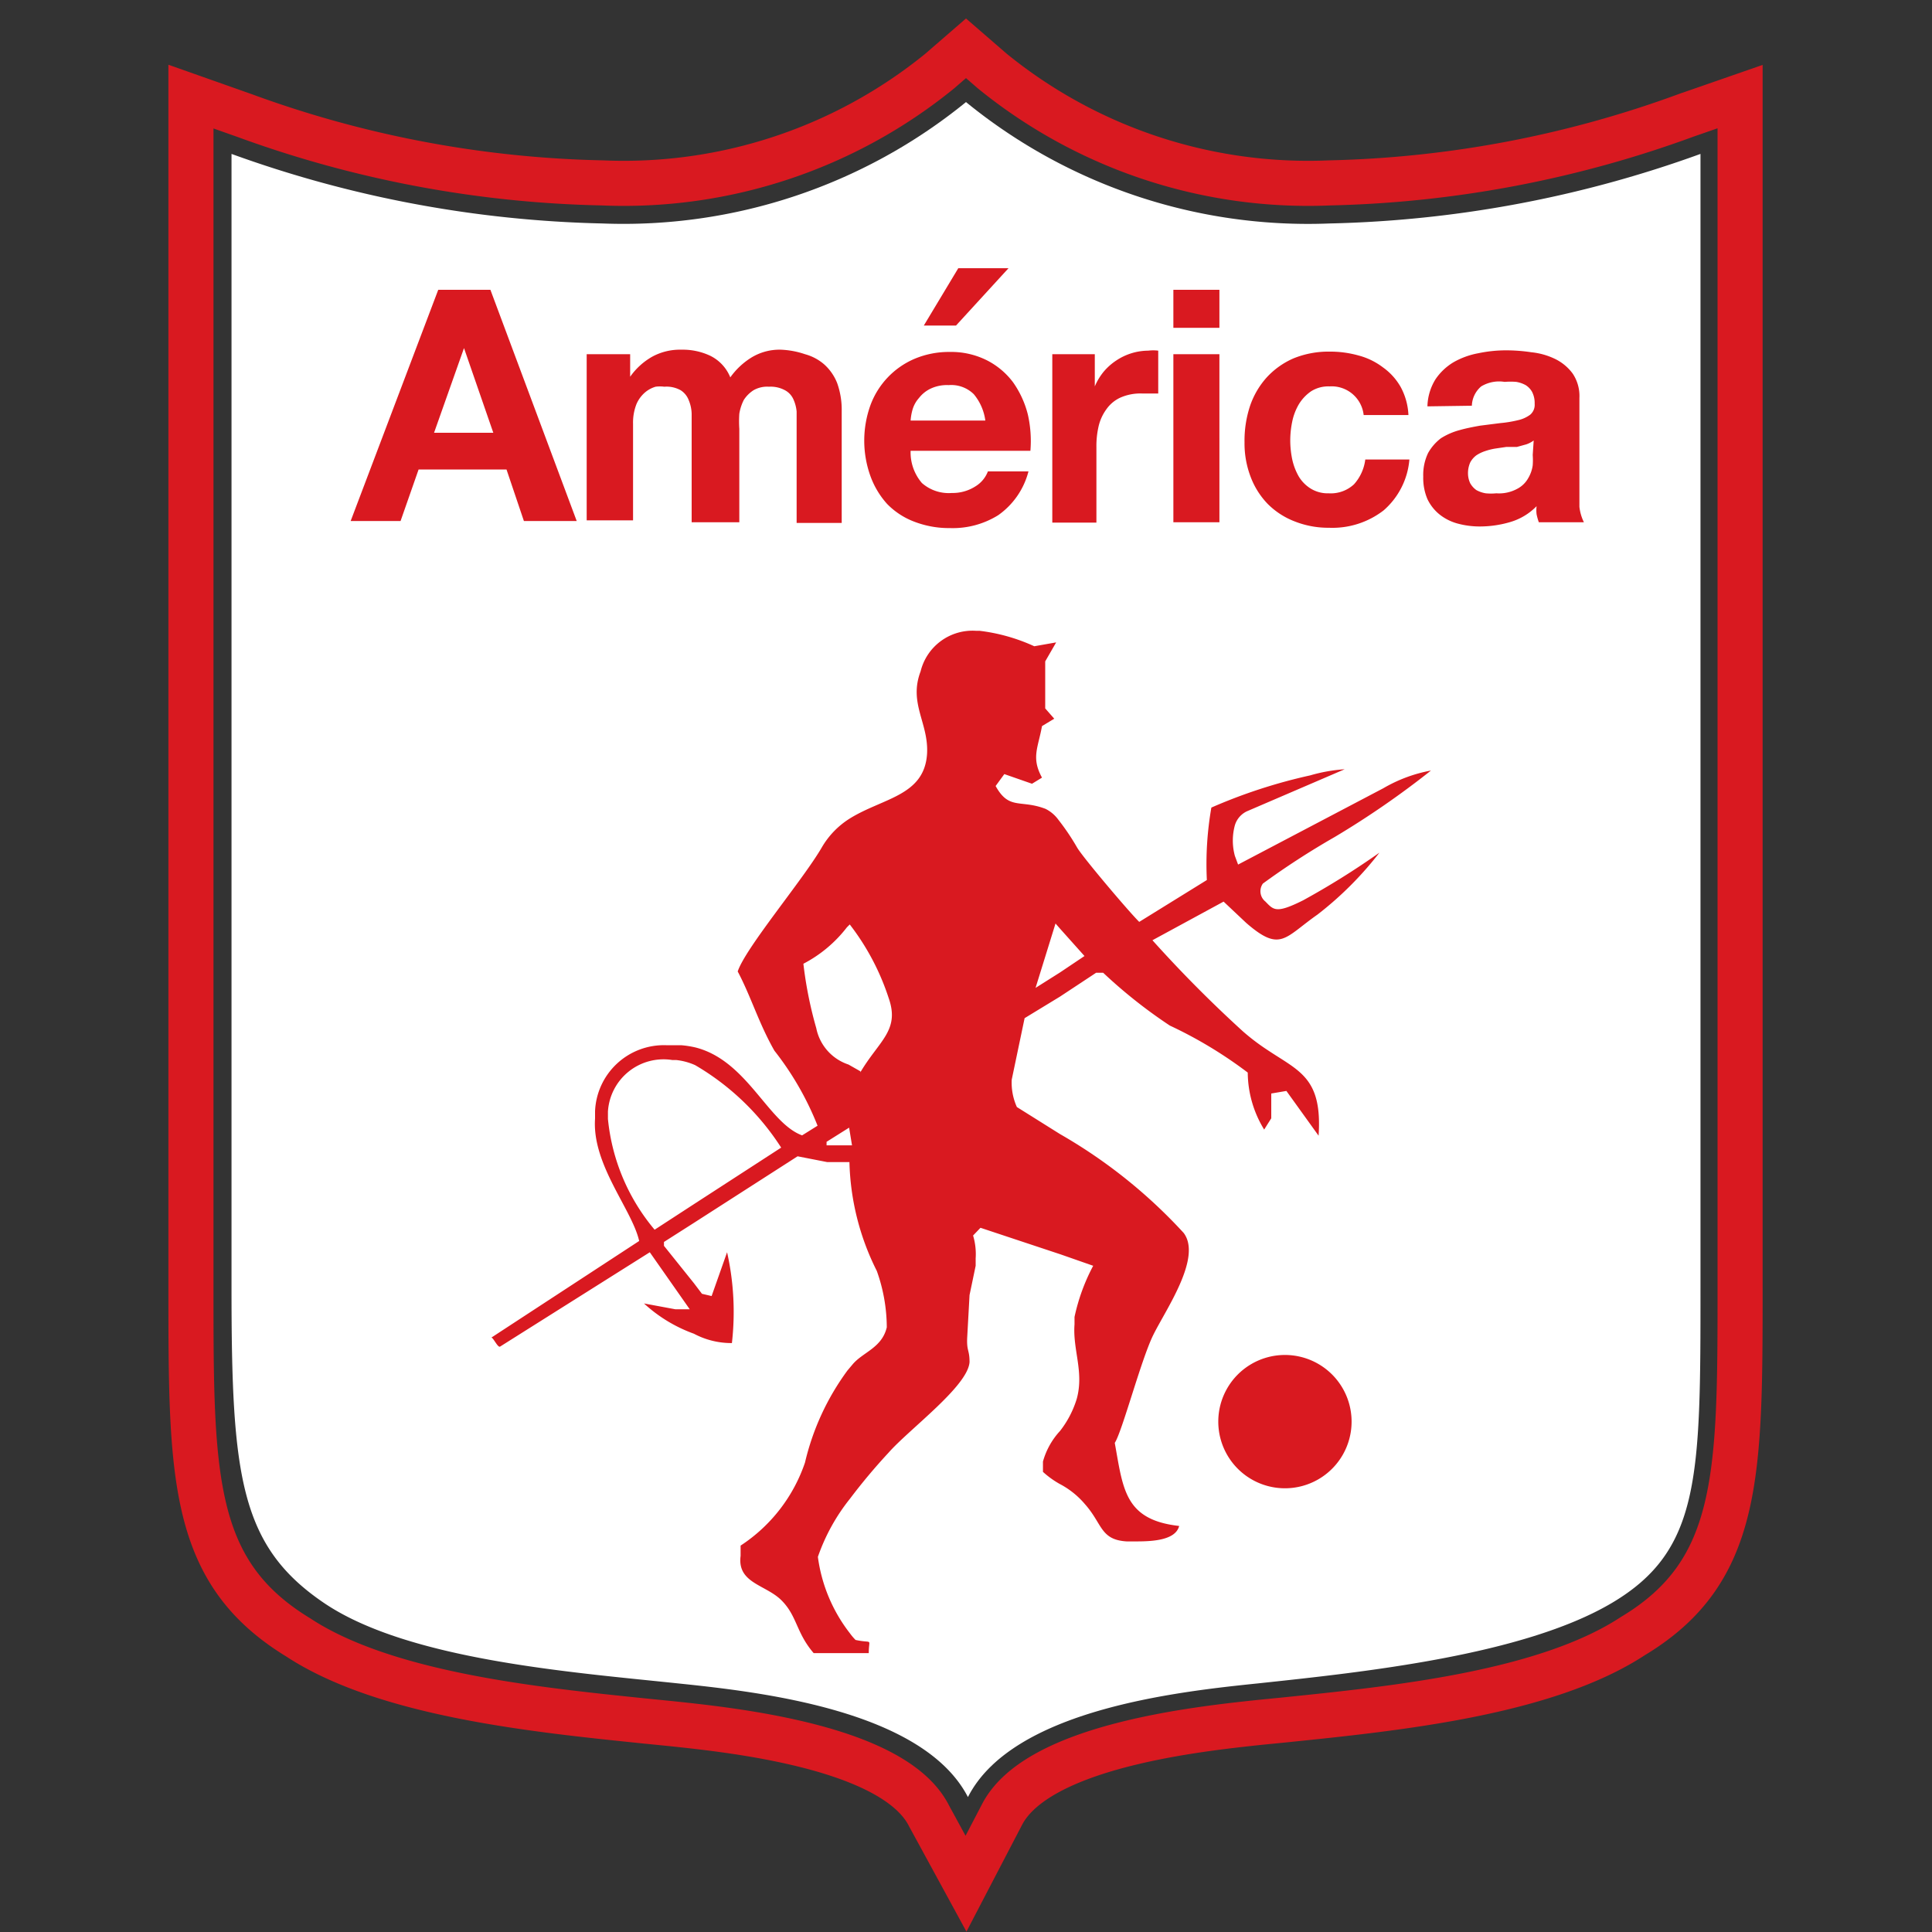 <?xml version="1.0" encoding="iso-8859-1"?>
<svg xmlns="http://www.w3.org/2000/svg" width="60" height="60" xmlns:v="https://vecta.io/nano"><rect width="100%" height="100%" fill="#333333" stroke="none"/><path d="M30 1.5l-.82.71a15.54 15.54 0 0 1-10.47 3.47A34.31 34.31 0 0 1 7.6 3.59L5.93 3v37c0 5.87 0 8.82 3.33 10.85 2.71 1.78 7.38 2.25 10.79 2.6l.8.08c1.89.2 6.92.72 8 2.86L30 58.5l1.12-2.15c1.11-2.14 6.14-2.66 8-2.86l.81-.08c3.4-.35 8.07-.82 10.78-2.6 3.33-2 3.33-5 3.33-10.85V3l-1.67.58a34.31 34.31 0 0 1-11.08 2.1 15.54 15.54 0 0 1-10.47-3.47z" fill="none" stroke="#d91920" stroke-miterlimit="30.25" stroke-width="1.4"/><path d="M30,3.17A16.79,16.79,0,0,0,41.29,6.94,36.08,36.08,0,0,0,52.81,4.78V40c0,5.87,0,8.15-2.75,9.78s-7.72,2.15-11,2.5c-2.52.26-7.62.82-9,3.53-1.4-2.71-6.5-3.27-9-3.53-3.32-.35-8.39-.73-11-2.5S7.19,45.83,7.19,40V4.78A36.08,36.08,0,0,0,18.71,6.94,16.85,16.85,0,0,0,30,3.17" fill="#fff"/><g fill="#d91920"><path d="M32.16 30.68l.62-2 .14.16.76.85-.76.51zm-5.44 2.59l-.37-.21a1.5 1.5 0 0 1-1-1.13 12.41 12.41 0 0 1-.4-2 4.08 4.08 0 0 0 1.35-1.13l.09-.09A7.57 7.57 0 0 1 27.6 31c.35 1-.3 1.32-.88 2.3m-.37 2.27h-.68v-.11l.7-.44h0l.09.55zm-4.79 1.82l-1.23.8a6.29 6.29 0 0 1-1.45-3.44v-.23a1.73 1.73 0 0 1 2-1.6H21a1.93 1.93 0 0 1 .59.16 7.92 7.92 0 0 1 2.67 2.56zM39.3 28a.41.41 0 0 1-.08-.56A24.14 24.14 0 0 1 41.44 26a27.35 27.35 0 0 0 3-2.07 4.56 4.56 0 0 0-1.48.55l-4.51 2.37-.1-.27a1.81 1.81 0 0 1 0-.95.7.7 0 0 1 .41-.45l3-1.29a5 5 0 0 0-1.07.19 16.57 16.57 0 0 0-3.07 1 10.21 10.21 0 0 0-.14 2.25l-2.1 1.3c-.29-.28-1.75-2-1.93-2.31a7.19 7.19 0 0 0-.58-.86 1.1 1.1 0 0 0-.4-.34c-.78-.3-1.13.05-1.55-.71l.27-.37.86.3.31-.19c-.34-.62-.12-.93 0-1.6l.38-.23-.28-.32v-1.46l.34-.59-.68.12a5.69 5.69 0 0 0-1.7-.48h-.11a1.66 1.66 0 0 0-1.72 1.26c-.38 1 .26 1.61.2 2.57-.09 1.3-1.37 1.36-2.4 2a2.6 2.6 0 0 0-.87.9c-.58 1-2.37 3.12-2.61 3.85.41.77.65 1.6 1.14 2.46a9.3 9.3 0 0 1 1.34 2.33l-.48.3c-1.06-.39-1.7-2.32-3.31-2.73a3 3 0 0 0-.45-.07h-.46a2.14 2.14 0 0 0-2.21 2.05v.23c-.1 1.43 1.15 2.82 1.37 3.8l-4.59 3c.06 0 .2.32.27.28l4.65-2.93 1.24 1.77h-.45l-.97-.18a4.58 4.58 0 0 0 1.55.94 2.47 2.47 0 0 0 1.18.29 8.47 8.47 0 0 0-.15-2.82l-.48 1.36-.3-.07-.25-.33-.93-1.16v-.12l.91-.58 3.24-2.08.92.18h.63.06a7.93 7.93 0 0 0 .85 3.38 5.25 5.25 0 0 1 .31 1.75c-.15.64-.74.77-1.06 1.15l-.16.19A7.83 7.83 0 0 0 25 45.42 5 5 0 0 1 23 48v.32c-.11.85.78.89 1.27 1.38s.45 1 1 1.64h.43.12.58.58c0-.49.15-.29-.41-.41a1.63 1.63 0 0 1-.17-.2 4.91 4.91 0 0 1-1-2.38 6.06 6.06 0 0 1 1-1.81 18.24 18.24 0 0 1 1.19-1.42c.65-.74 2.47-2.07 2.52-2.82 0-.4-.1-.33-.07-.81l.07-1.27.19-.91v-.23a2 2 0 0 0-.08-.71l.23-.24 2.5.83 1 .35a6.1 6.1 0 0 0-.58 1.59v.23c-.06.79.3 1.47.07 2.31a3.07 3.07 0 0 1-.52 1 2.31 2.31 0 0 0-.53.95v.32a2.8 2.8 0 0 0 .51.37 2.62 2.62 0 0 1 .8.64c.54.61.47 1.1 1.29 1.15h.23c.45 0 1.28 0 1.4-.48-1.7-.19-1.74-1.15-2-2.58.23-.35.81-2.56 1.19-3.34s1.53-2.41.95-3.18a16 16 0 0 0-3.84-3.07l-1.34-.84a1.84 1.84 0 0 1-.16-.85l.4-1.91 1.1-.67 1-.66h0l.12-.08h.22a15.53 15.53 0 0 0 2.07 1.64 13.42 13.42 0 0 1 2.42 1.46 3.42 3.42 0 0 0 .51 1.77l.1-.16.12-.19v-.77l.47-.08 1 1.39c.12-1.8-.6-2-1.6-2.67a6.77 6.77 0 0 1-.75-.57 39.55 39.55 0 0 1-2.81-2.83L38 28l.7.66c1.07.93 1.19.46 2.22-.26a10.73 10.73 0 0 0 1.92-1.92 24.66 24.66 0 0 1-2.37 1.48c-.88.44-.92.29-1.21 0m.62 14.12a2.07 2.07 0 1 0 .05 0M15.32 13.44l-.91-2.63h0l-.93 2.63zM15.23 9l2.68 7.18h-1.64l-.54-1.6H13l-.56 1.6h-1.55L13.61 9z"/><path d="M19.57 11v.7h0a2.11 2.11 0 0 1 .68-.62 1.8 1.8 0 0 1 .91-.22 2 2 0 0 1 .9.19 1.28 1.28 0 0 1 .62.67 2.27 2.27 0 0 1 .63-.6 1.67 1.67 0 0 1 .94-.26A2.64 2.64 0 0 1 25 11a1.51 1.51 0 0 1 .6.32 1.54 1.54 0 0 1 .4.58 2.46 2.46 0 0 1 .14.86v3.48h-1.4v-2.97-.49a1.17 1.17 0 0 0-.11-.4.59.59 0 0 0-.27-.27.93.93 0 0 0-.48-.1.85.85 0 0 0-.48.11 1 1 0 0 0-.3.3 1.45 1.45 0 0 0-.14.43 3.59 3.59 0 0 0 0 .47v2.9h-1.48V13.3v-.45a1.17 1.17 0 0 0-.09-.42.63.63 0 0 0-.25-.31.9.9 0 0 0-.51-.11 1 1 0 0 0-.27 0 .9.9 0 0 0-.32.17 1 1 0 0 0-.27.36 1.56 1.56 0 0 0-.11.62v3h-1.44V11zm10.19-2.67l-1.07 1.78h1l1.63-1.78zm.48 3.91a1 1 0 0 0-.78-.28 1.19 1.19 0 0 0-.56.11 1 1 0 0 0-.36.29.92.92 0 0 0-.2.36 1.63 1.63 0 0 0-.06.34h2.32a1.6 1.6 0 0 0-.36-.82M28.63 15a1.26 1.26 0 0 0 .93.31 1.31 1.31 0 0 0 .74-.21.93.93 0 0 0 .38-.46h1.26A2.39 2.39 0 0 1 31 16a2.67 2.67 0 0 1-1.5.4 3 3 0 0 1-1.11-.2 2.32 2.32 0 0 1-.84-.55 2.62 2.62 0 0 1-.52-.87 3.25 3.25 0 0 1 0-2.19 2.51 2.51 0 0 1 1.38-1.45 2.75 2.75 0 0 1 1.09-.21 2.47 2.47 0 0 1 1.15.26 2.34 2.34 0 0 1 .81.68 3 3 0 0 1 .46 1A3.7 3.7 0 0 1 32 14h-3.72a1.46 1.46 0 0 0 .35 1M34 11v1h0a1.86 1.86 0 0 1 .27-.45 1.82 1.82 0 0 1 .39-.35 1.81 1.81 0 0 1 1-.31 1.24 1.24 0 0 1 .31 0v1.33h-.24-.27a1.54 1.54 0 0 0-.67.13 1.08 1.08 0 0 0-.43.36 1.46 1.46 0 0 0-.24.52 2.73 2.73 0 0 0-.07.66v2.34h-1.37V11zm3.87 5.22h-1.43V11h1.43zM36.44 9h1.43v1.18h-1.43zm4.85 3a1 1 0 0 0-.57.15 1.32 1.32 0 0 0-.38.4 1.74 1.74 0 0 0-.21.55 2.86 2.86 0 0 0-.06.58 2.93 2.93 0 0 0 .06.58 1.87 1.87 0 0 0 .2.53 1.12 1.12 0 0 0 .37.38 1 1 0 0 0 .56.15 1.06 1.06 0 0 0 .79-.28 1.41 1.41 0 0 0 .35-.77h1.37a2.35 2.35 0 0 1-.8 1.58 2.6 2.6 0 0 1-1.7.54 2.83 2.83 0 0 1-1.07-.2 2.39 2.39 0 0 1-.83-.54 2.45 2.45 0 0 1-.53-.84 2.9 2.9 0 0 1-.19-1.07 3.43 3.43 0 0 1 .17-1.13 2.55 2.55 0 0 1 .52-.89 2.46 2.46 0 0 1 .83-.59 2.88 2.88 0 0 1 1.13-.21 3.24 3.24 0 0 1 .89.12 2.15 2.15 0 0 1 .76.37 1.89 1.89 0 0 1 .55.61 2 2 0 0 1 .24.87h-1.39a1 1 0 0 0-1.06-.89m6.34 1.68a.84.84 0 0 1-.23.12l-.29.08h-.33l-.34.05a1.87 1.87 0 0 0-.32.08 1.13 1.13 0 0 0-.27.13.67.67 0 0 0-.19.22.81.81 0 0 0-.07.33.72.72 0 0 0 .07.32.65.65 0 0 0 .19.21.91.91 0 0 0 .29.1 1.69 1.69 0 0 0 .33 0 1.18 1.18 0 0 0 .65-.14.83.83 0 0 0 .34-.33 1.07 1.07 0 0 0 .14-.4 2.23 2.23 0 0 0 0-.32zm-3.3-1.06a1.67 1.67 0 0 1 .25-.84 1.77 1.77 0 0 1 .56-.53 2.44 2.44 0 0 1 .77-.28 4.19 4.19 0 0 1 .86-.09 5.25 5.25 0 0 1 .79.06 2.19 2.19 0 0 1 .74.21 1.48 1.48 0 0 1 .54.45 1.25 1.25 0 0 1 .21.76v2.7.68a1.45 1.45 0 0 0 .14.48h-1.4a1.82 1.82 0 0 1-.07-.25 1.07 1.07 0 0 1 0-.25 1.88 1.88 0 0 1-.81.49 3.34 3.34 0 0 1-.94.14 2.63 2.63 0 0 1-.7-.09 1.55 1.55 0 0 1-.56-.28 1.37 1.37 0 0 1-.38-.48 1.68 1.68 0 0 1-.13-.7 1.58 1.58 0 0 1 .15-.73 1.5 1.5 0 0 1 .4-.46 2.1 2.1 0 0 1 .57-.25c.21-.06.42-.1.64-.14l.63-.08a3.71 3.71 0 0 0 .55-.09 1 1 0 0 0 .38-.17.4.4 0 0 0 .14-.34.75.75 0 0 0-.08-.37.58.58 0 0 0-.2-.21.91.91 0 0 0-.29-.1 2.06 2.06 0 0 0-.36 0A1.08 1.08 0 0 0 46 12a.82.82 0 0 0-.29.6z"/></g></svg>